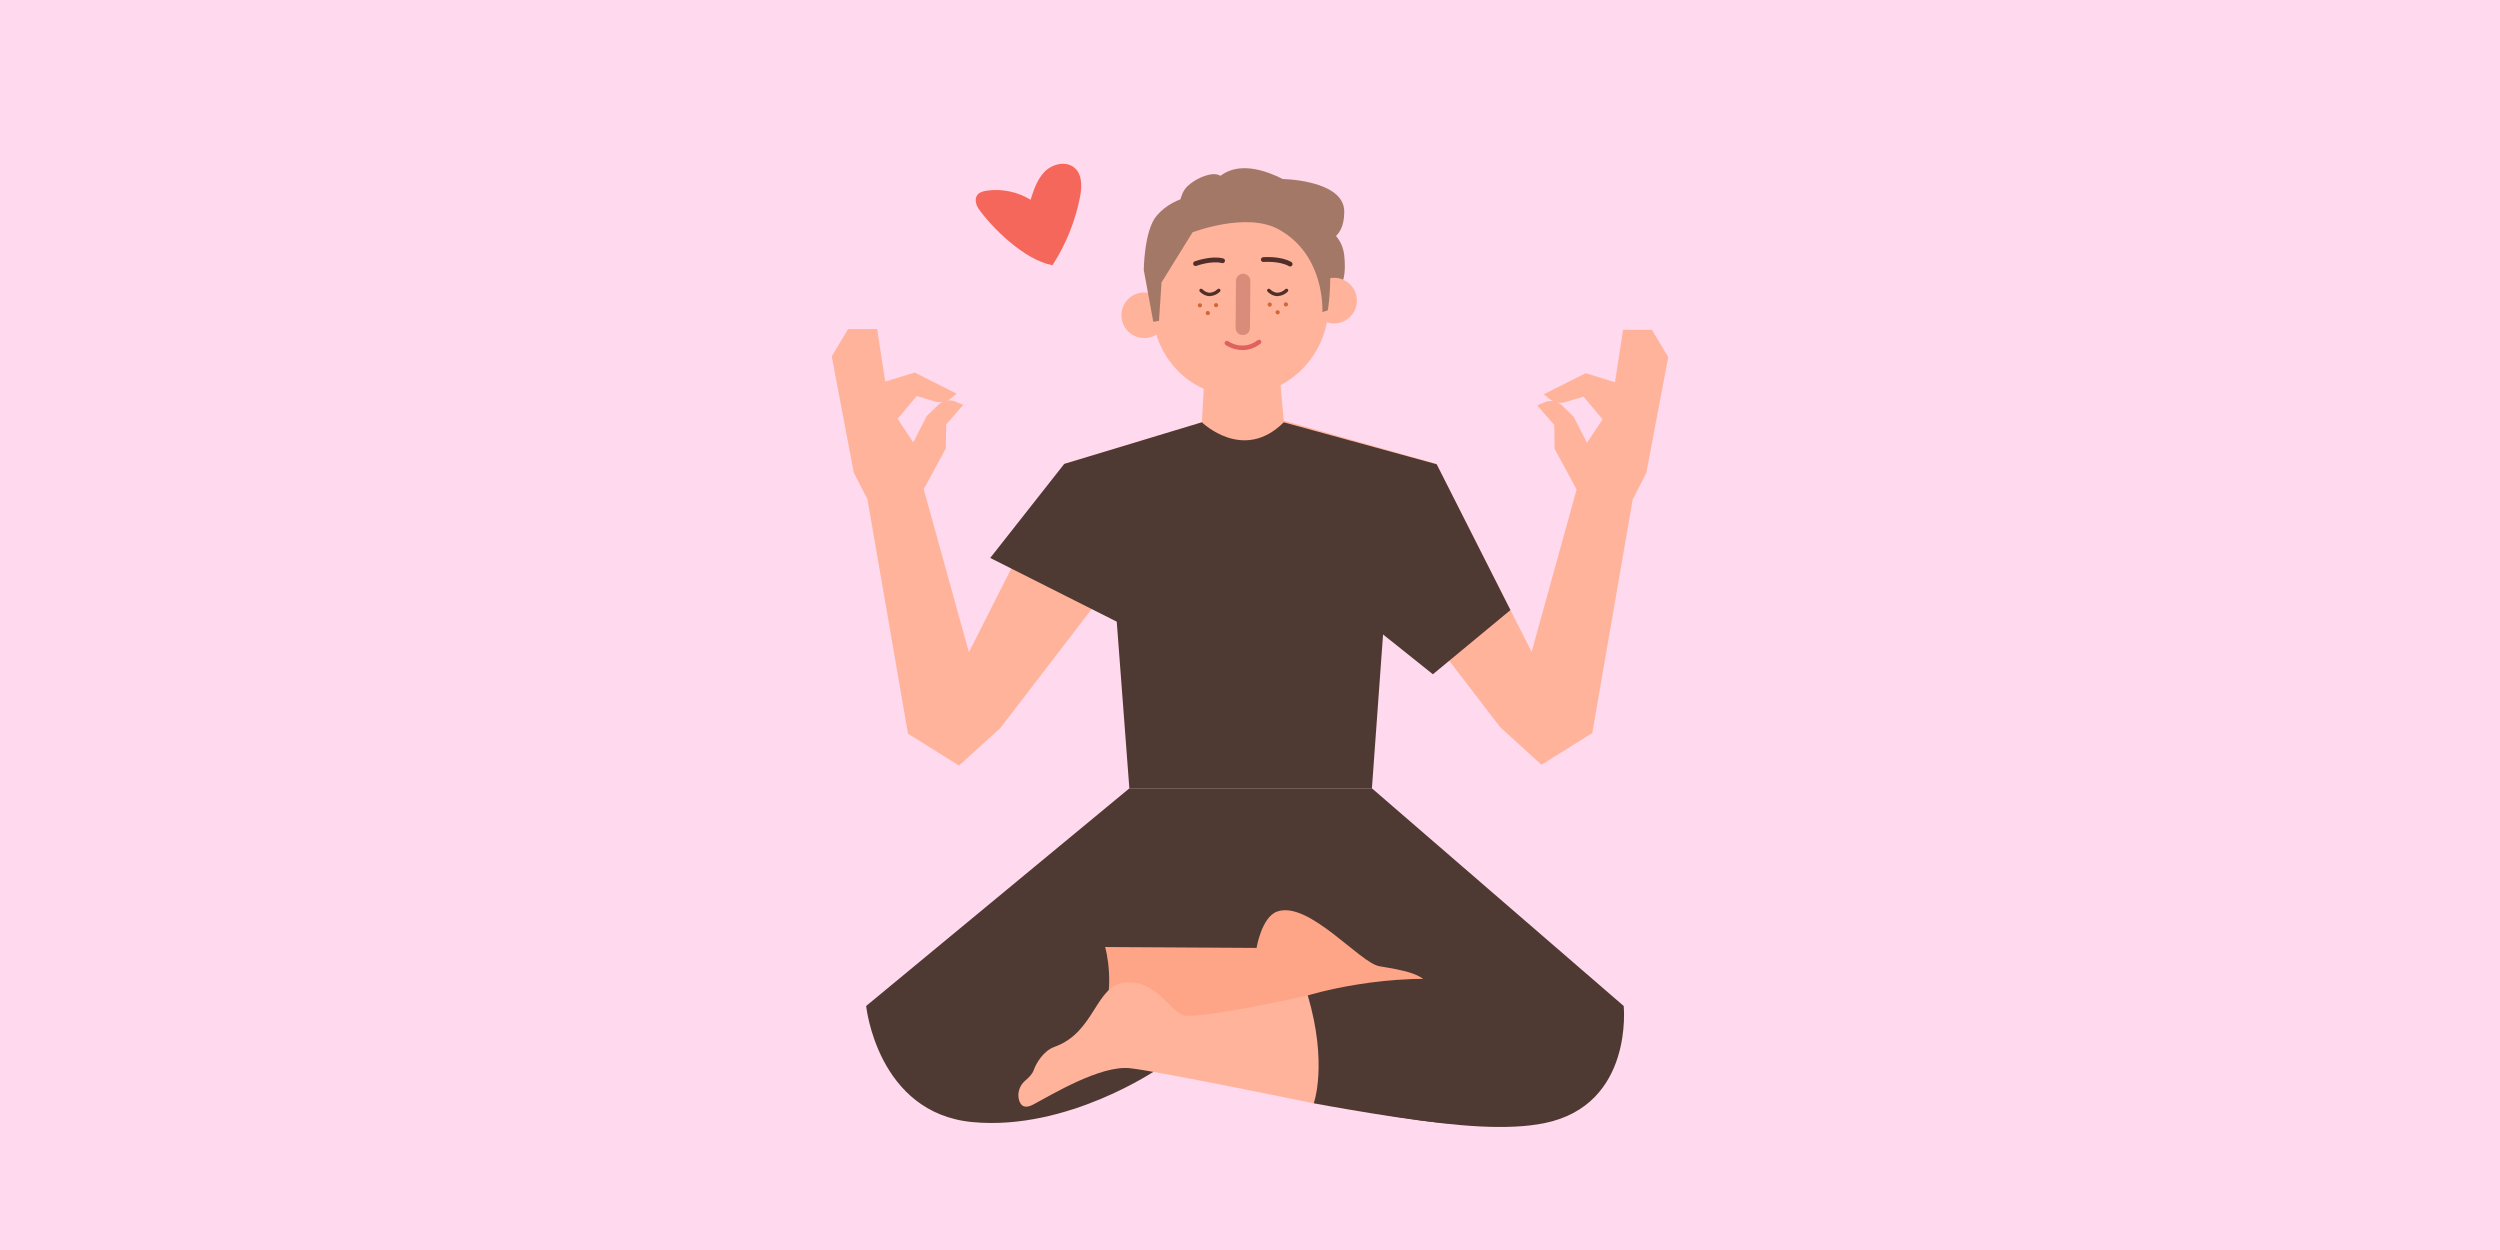 <?xml version="1.0" encoding="UTF-8"?><svg id="_Слой_1" xmlns="http://www.w3.org/2000/svg" viewBox="0 0 1200 600"><rect width="1200" height="600" style="fill:#ffd9ed;"/><g><g><path d="M542.09,378.41l-126.34,104.46s5.3,51.38,51.01,55.73c45.7,4.35,89.01-25.51,89.01-25.51,0,0,18.9,4.46,41,8.73,45.51,8.8,109.15,24.5,144.59,17.28,42.9-8.74,38.01-56.23,38.01-56.23l-120.84-104.46h-116.43Z" style="fill:#4f3933;"/><path d="M530.46,454.57l72.69,.43s2.41-14.87,9.95-17.48c15.15-5.24,39.74,24.81,49.06,26.28,19.42,3.06,21.09,5.4,25.05,10.55,1.32,1.71,.23,4.21-1.92,4.41l-127.73,14.5-29.82,.09c8.59-18.79,2.72-38.78,2.72-38.78Z" style="fill:#ffa587;"/><path d="M627.73,477.82s-53.75,12.05-60.11,9.42-13-16.82-27.45-15.65-14.4,23.9-33.98,30.89c-5.23,1.87-8.71,7.57-10.06,11.29-.65,1.8-2.37,3.55-3.97,4.88-2.8,2.33-4.04,6.13-2.95,9.61,.77,2.47,2.59,4.12,6.67,1.95,9.06-4.82,32.42-19,46.49-17.47,14.07,1.53,88.23,16.85,88.23,16.85,0,0,16.37-30.78-2.88-51.77Z" style="fill:#ffb39a;"/><path d="M627.73,477.82s38.29-12.04,79.55-6.6l27.46,62.1s-14.72,6.54-36.42,6.05c-17.1-.38-67.71-9.78-67.71-9.78,0,0,6.81-18.91-2.88-51.77Z" style="fill:#4f3933;"/></g><polygon points="578.7 169.99 576.91 202.7 510.86 222.67 509.26 238.18 612.48 263.26 692.89 243.15 689.53 222.67 616.21 201.91 612.89 166.26 578.7 169.99" style="fill:#ffb39a;"/><path d="M510.84,222.67l-45.77,90.44-21.68-78.29,10.6-19.59,.17-11.47,8.18-9.45-3.69-1.54c-2.79-1.16-6.01-.56-8.19,1.54l-5.6,5.35-6.5,12.71-7.51-11.35,9.18-10.92,9.03,2.67c2.68,.67,5.52,.02,7.64-1.74l2.49-2.08-20.16-10.14-14.12,4.37-3.87-25.24h-13.96l-7.84,13.11,10.57,55.8,6.57,12.8,19.46,112.52,24.48,15.28,19.87-18.03,62.2-81.05-1.47-38.76-30.09-6.92Z" style="fill:#ffb39a;"/><path d="M689.59,222.84l45.59,90.09,21.59-77.99-10.55-19.52-.17-11.43-8.18-9.41,3.68-1.53c2.78-1.14,5.97-.55,8.14,1.52l5.57,5.33,6.5,12.67,7.48-11.31-9.12-10.87-9,2.66c-2.67,.67-5.5,.02-7.61-1.74l-2.48-2.07,20.09-10.11,14.07,4.35,3.87-25.13h13.88l7.81,13.06-10.53,55.59-6.54,12.77-19.39,112.08-24.39,15.22-19.77-17.98-61.97-80.75,1.47-38.61,29.98-6.9Z" style="fill:#ffb39a;"/><g><path d="M617.61,122.76c.08,7.62,6.39,19.9,14.02,19.82,7.62-.08,15.61-2.08,13.59-20.12-.85-7.57-6.33-13.73-13.95-13.65s-13.73,6.33-13.65,13.95Z" style="fill:#a47867;"/><path d="M615.42,105.33c.07,6.77,5.62,12.19,12.38,12.12,6.77-.07,17.6-1.21,17.44-16.02-.15-13.57-24.25-15.57-31.01-15.5-6.77,.07,1.12,12.63,1.19,19.4Z" style="fill:#a47867;"/><path d="M637.62,146.16c.26,23.95-18.95,43.58-42.9,43.84-23.95,.26-41.57-19.14-41.83-43.1-.26-23.95,16.94-43.38,40.89-43.64,23.95-.26,43.58,18.95,43.84,42.9" style="fill:#ffb39a;"/><path d="M560.2,151.2c.07,6.05-4.78,11.01-10.83,11.07-6.05,.07-11.01-4.79-11.07-10.83-.07-6.05,4.79-11.01,10.83-11.07,6.05-.07,11.01,4.79,11.07,10.83" style="fill:#ffb39a;"/><path d="M651.3,144.18c.07,6.05-4.78,11.01-10.83,11.07-6.05,.07-11.01-4.79-11.07-10.83-.07-6.05,4.79-11.01,10.83-11.07,6.05-.07,11.01,4.79,11.07,10.83" style="fill:#ffb39a;"/><path d="M573.86,126.54s7.52-2.79,12.97-1.38" style="fill:none; stroke:#512e29; stroke-linecap:round; stroke-linejoin:round; stroke-width:2.31px;"/><path d="M606.4,124.6s7.99-.66,12.86,2.16" style="fill:none; stroke:#512e29; stroke-linecap:round; stroke-linejoin:round; stroke-width:2.31px;"/><path d="M596.51,160.85h0c-1.91-.01-3.45-1.57-3.43-3.48l.17-22.55c.01-1.91,1.57-3.45,3.48-3.43,1.91,.01,3.45,1.57,3.43,3.48l-.16,22.55c-.01,1.91-1.57,3.45-3.48,3.43" style="fill:#da8c7b;"/><path d="M556.33,153.99l1.2-18.41,14.9-24.07s25.86-9.95,41.33-1.42c22.62,12.47,20.97,39.69,20.97,39.69l2.61-.81s8.31-46.66-19.16-61.74c-32-17.56-38.67,6.05-38.67,6.05,0,0-15.31-.51-24.41,10.39-5.94,7.12-6.09,25.94-6.09,25.94l4.57,24.86,2.76-.49Z" style="fill:#a47867;"/><path d="M576.97,146.55c0,.56-.44,1.01-1,1.02s-1.01-.44-1.02-1,.44-1.01,1-1.02,1.01,.44,1.02,1" style="fill:#d26737;"/><path d="M584.73,146.47c0,.56-.44,1.01-1,1.02s-1.01-.44-1.02-1,.44-1.01,1-1.02,1.01,.44,1.02,1" style="fill:#d26737;"/><path d="M580.76,150.26c0,.56-.44,1.01-1,1.02s-1.01-.44-1.02-1,.44-1.01,1-1.02,1.01,.44,1.02,1" style="fill:#d26737;"/><path d="M610.49,146.19c0,.56-.44,1.01-1,1.02s-1.01-.44-1.02-1,.44-1.01,1-1.02,1.01,.44,1.02,1" style="fill:#d26737;"/><path d="M618.25,146.11c0,.56-.44,1.01-1,1.02s-1.01-.44-1.02-1,.44-1.01,1-1.02,1.01,.44,1.02,1" style="fill:#d26737;"/><path d="M614.28,149.9c0,.56-.44,1.01-1,1.02s-1.01-.44-1.02-1,.44-1.01,1-1.02,1.01,.44,1.02,1" style="fill:#d26737;"/><path d="M566.03,100.04s.03-6.96,3.96-10.66c3.93-3.7,8.8-5.33,11.46-5.71,7-.99,8.01,6.54,5.52,7s-2.39,3.82-2.39,3.82l-12.71,6.15-5.84-.59Z" style="fill:#a47867;"/></g><path d="M576.91,202.7s19.86,19.44,39.3,0l73.39,20.15,35.41,69.98-37.22,30.81-23.92-19.1-5.35,73.88h-116.43l-6.05-80.02-60.73-30.59,35.52-45.13,66.07-19.98Z" style="fill:#4f3933;"/><path d="M596.45,168.03c-4.7,0-8.14-2.42-8.19-2.46-.49-.35-.6-1.04-.25-1.53,.35-.49,1.03-.6,1.52-.25,.28,.2,7.04,4.9,14.15-.52,.48-.37,1.17-.27,1.53,.21,.37,.48,.27,1.17-.21,1.53-2.99,2.28-5.96,3.02-8.55,3.02Z" style="fill:#e16060;"/><path d="M580.68,142.16c-2.74,0-4.7-2.11-4.78-2.2-.31-.34-.28-.86,.05-1.17,.34-.31,.86-.28,1.17,.05h0s1.59,1.69,3.6,1.66c1.4-.1,2.71-.7,3.7-1.69,.32-.32,.85-.32,1.17,0,.32,.32,.32,.85,0,1.17-1.28,1.27-2.97,2.04-4.77,2.16-.04,0-.09,0-.13,0Z" style="fill:#512e29;"/><path d="M613.2,142.16c-2.74,0-4.7-2.1-4.78-2.2-.31-.34-.29-.86,.05-1.17,.34-.31,.86-.29,1.17,.05h0s1.57,1.66,3.57,1.66c.01,0,.02,0,.03,0,1.4-.1,2.71-.7,3.71-1.69,.32-.32,.85-.32,1.17,0,.32,.32,.32,.85,0,1.17-1.28,1.27-2.98,2.04-4.78,2.16-.04,0-.09,0-.13,0Z" style="fill:#512e29;"/></g><path d="M505.2,127.33c-14.03-2.72-29.36-18.52-35.31-26.88-1.36-1.92-2.18-4.65-.92-6.63,.96-1.51,2.9-2.04,4.67-2.3,7.24-1.04,14.82,.53,21.04,4.37,1.58-4.97,3.3-10.16,7.06-13.77s10.25-4.95,14.14-1.48c3.74,3.34,3.46,9.21,2.49,14.12-2.29,11.56-6.79,22.67-13.18,32.56" style="fill:#f5675a;"/></svg>